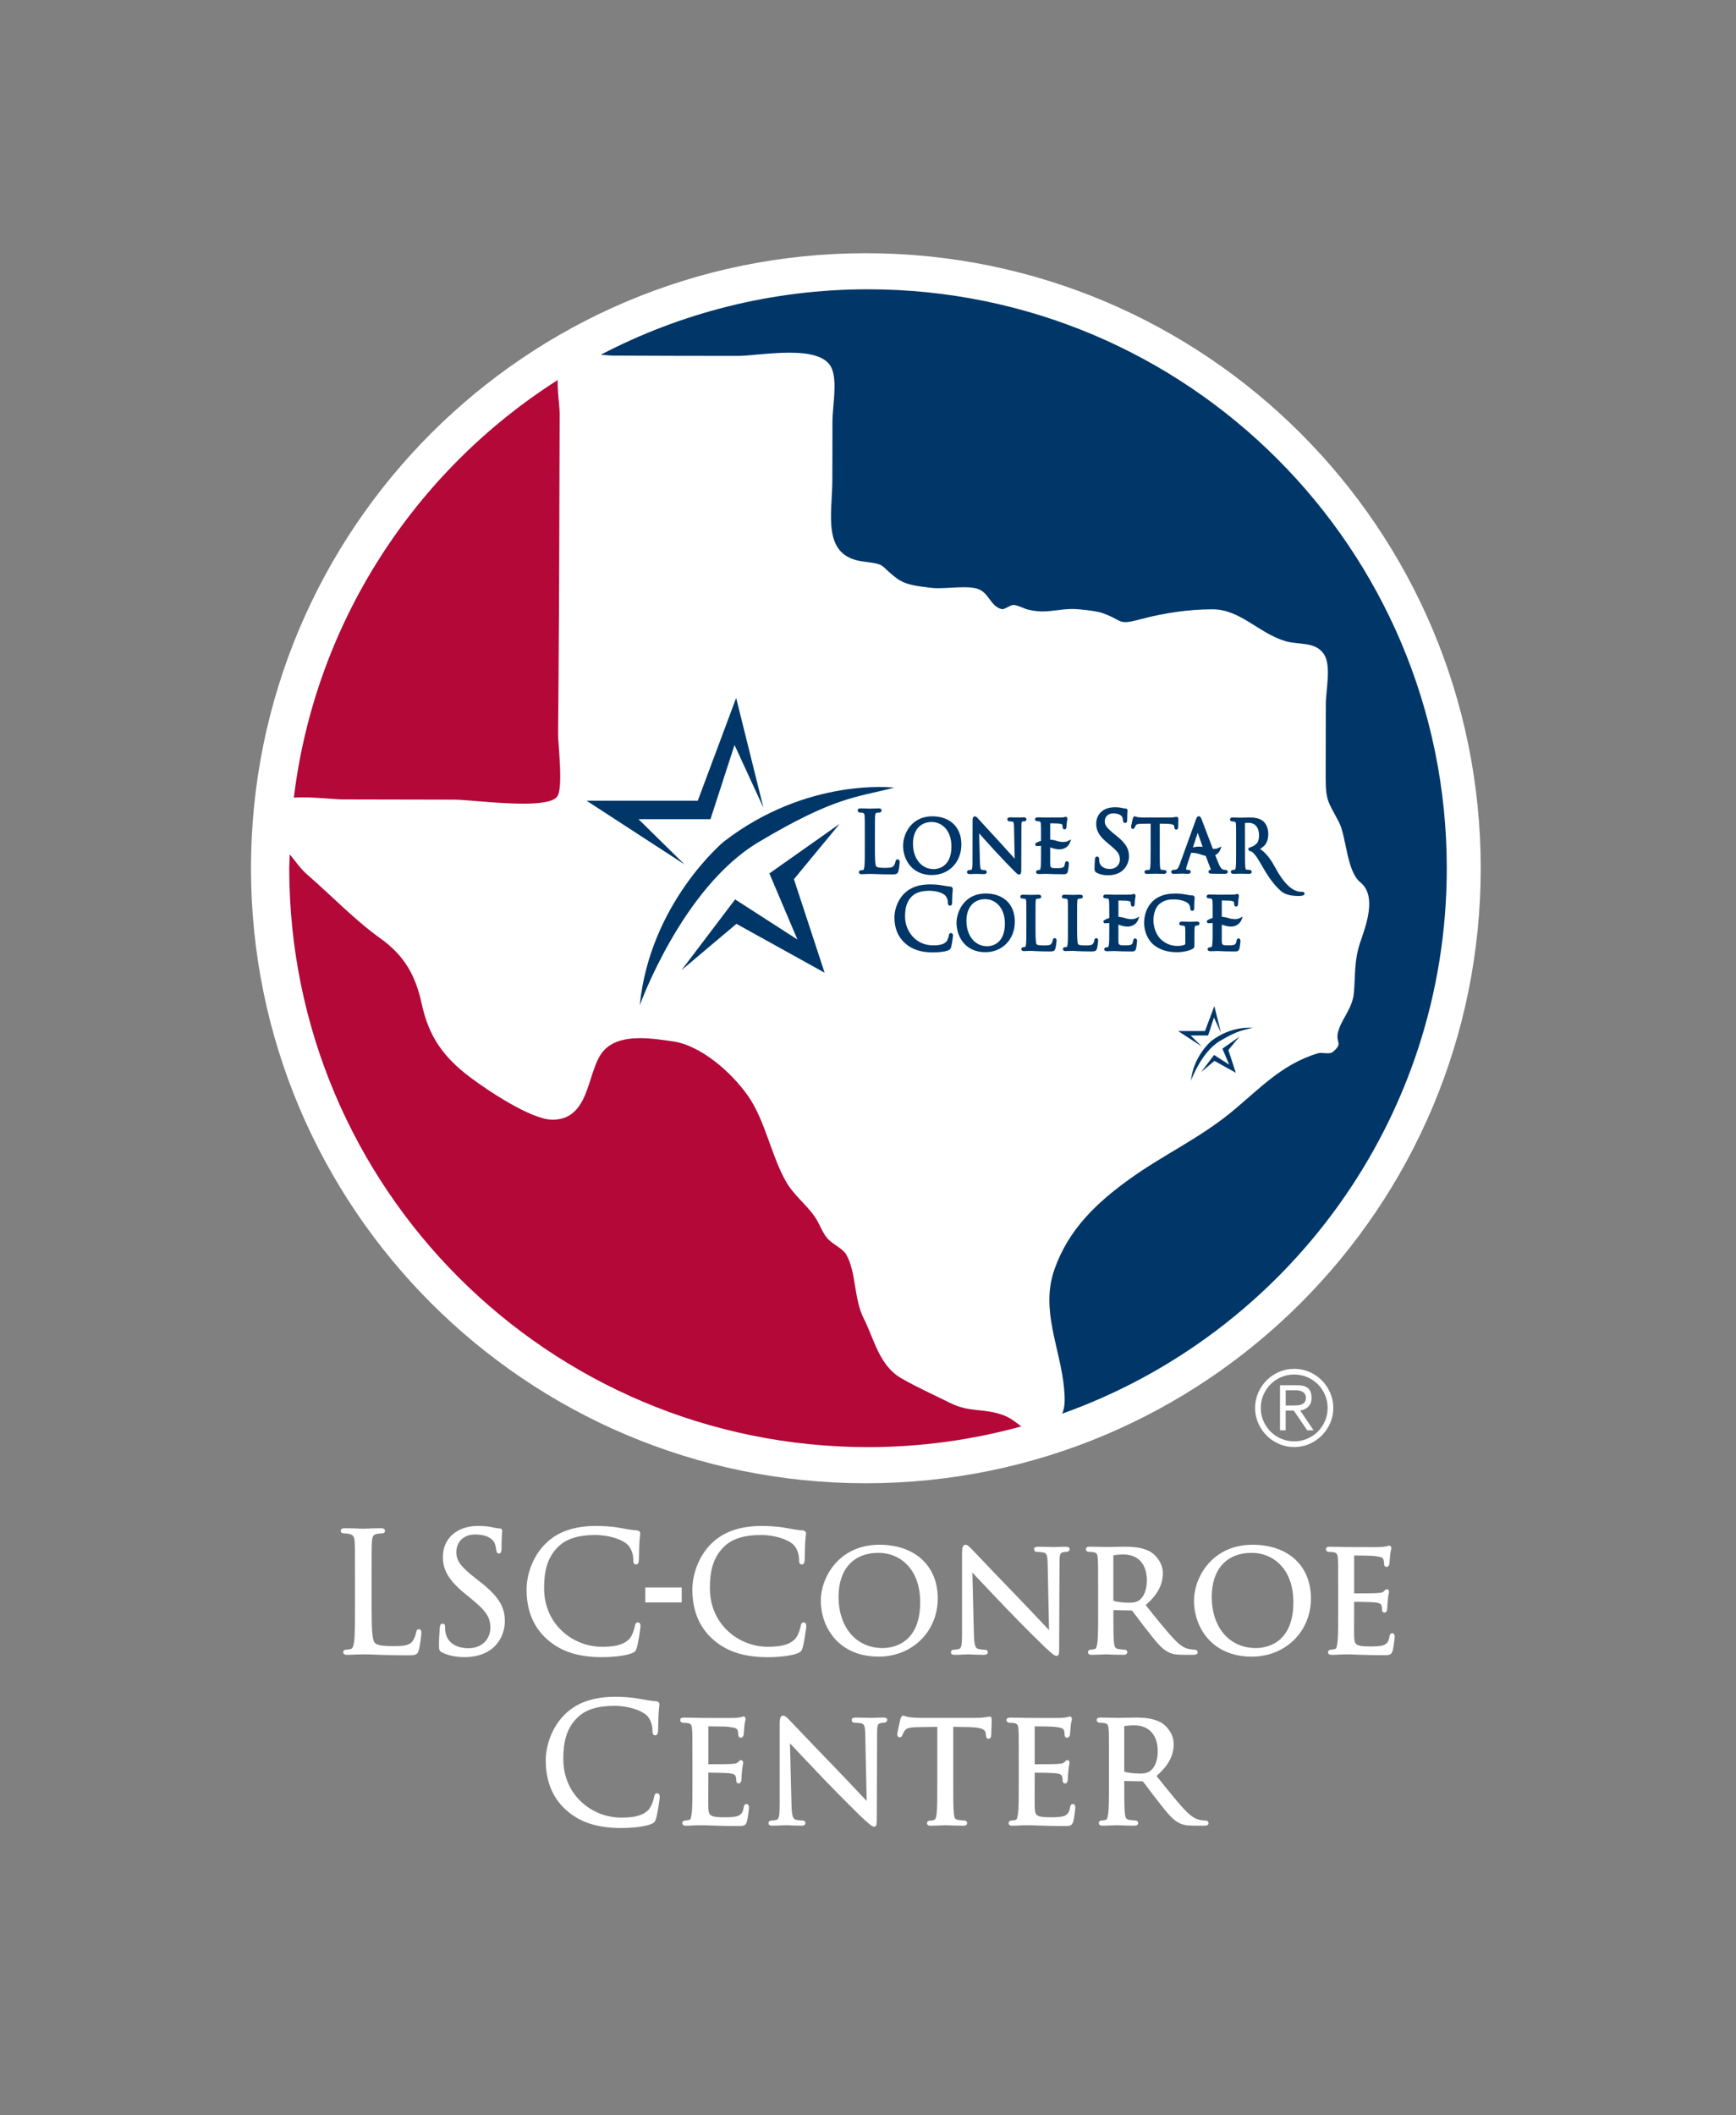 <?xml version="1.0" encoding="UTF-8"?><svg id="Layer_1" xmlns="http://www.w3.org/2000/svg" viewBox="0 0 1219.71 1485.6"><rect x="0" y="0" width="1219.71" height="1485.6" fill="#808080" stroke="none"/><defs><style>.cls-1{fill:#003768;}.cls-2{fill:#fff;}.cls-3{fill:#b30838;}</style></defs><g><path class="cls-2" d="M294.34,1144.4c-1.15,0-1.83,.8-2.02,2.34-.35,2.2-1.49,4.84-2.77,6.42-2.38,2.87-6.75,3.09-13.14,3.09-9.03,0-11.57-.83-13.09-2.35-1.88-1.88-2.24-10.46-2.24-25.63v-20.47c0-17.9,0-21.13,.23-24.79,.22-3.91,1.04-5.18,3.65-5.63,1.29-.21,2.83-.33,3.63-.33,1.1,0,1.92-.73,1.92-1.69,0-1.92-2.14-1.92-2.84-1.92-2.47,0-7.37,.17-10.29,.27-1.15,.04-1.96,.07-2.13,.07-.14,0-.69-.02-1.51-.05-2.46-.09-7.59-.29-11.49-.29-.7,0-2.84,0-2.84,1.92,0,.96,.83,1.69,1.92,1.69,.98,0,2.86,.11,3.7,.32,3.07,.65,3.93,1.81,4.15,5.64,.23,3.65,.23,6.88,.23,24.78v20.24c0,10.77,0,20.07-.57,24.82-.47,3.39-.99,5.17-2.56,5.49-1.23,.27-2.44,.44-3.23,.44-1.32,0-1.92,.88-1.92,1.69,0,1.92,2.14,1.92,2.84,1.92,1.76,0,4.33-.12,6.56-.23,1.61,0,3.06-.06,3.93-.09,.38-.01,.65-.02,.78-.02,3.16,0,6.55,.1,11.71,.34,1.07,.03,2.19,.06,3.38,.09,4.13,.11,9.27,.26,15.74,.26s7.18-.46,8.21-3.84c.95-3.44,1.76-10.49,1.76-11.77,0-.95,0-2.73-1.69-2.73"/><path class="cls-2" d="M337.51,1111.26l-3.22-2.53c-10.71-8.37-13.64-12.35-13.64-18.53,0-7.38,5.28-12.34,13.14-12.34,9.44,0,12.58,3.9,13.5,5.57,.6,1.09,1.27,4.07,1.38,5.4,.1,.83,.29,2.37,1.91,2.37,1.81,0,1.81-2.46,1.81-3.65,0-6.11,.28-9.75,.4-11.3,.04-.46,.06-.76,.06-.89,0-1.2-.72-1.81-2.15-1.81-.79,0-1.6-.09-3.79-.55-3.35-.8-6.82-1.18-10.93-1.18-14.84,0-24.81,8.72-24.81,21.7,0,7.9,2.6,15.29,15.32,25.73l5.17,4.25c10.1,8.34,12.86,12.62,12.86,19.93s-5.31,14.3-15.45,14.3c-4.16,0-14.04-1.07-16.04-10.94-.32-1.51-.32-3.04-.32-4.05,0-.62,0-2.26-1.8-2.26-1.67,0-1.84,1.93-1.92,2.78-.02,.36-.06,.82-.1,1.38-.18,2.32-.47,6.22-.47,10.87,0,3.13,.1,4.18,2.28,5.26h0c4.42,2.16,9.61,3.21,15.85,3.21,7.04,0,13.24-1.73,17.95-5.01,7.52-5.34,10.2-13.78,10.2-19.91,0-9.04-2.81-16.49-17.17-27.81"/><path class="cls-2" d="M422.8,1164c6.9,0,16.07-.71,21.11-2.73,2.34-1.04,2.77-1.52,3.54-3.97,1.17-3.99,2.57-14.12,2.57-15,0-2.53-1.38-2.73-1.8-2.73-1.67,0-1.96,1.59-2.14,2.56-.31,1.88-1.75,6.79-3.98,9.13-4.67,4.79-12.03,5.45-19.29,5.45-19.92,0-40.52-15.37-40.52-41.09,0-9.72,1.19-20.81,10.05-29.3,5.62-5.46,14.04-8.11,25.76-8.11,10.29,0,18.8,3.27,22.36,6.32,2.68,2.27,4.48,6.67,4.48,10.97,0,1.28,0,3.41,1.92,3.41,1.81,0,1.95-2.1,2.03-3.35,.05-.75,.08-2.23,.11-4.11,.04-2.47,.1-5.55,.23-7.74,.14-2.5,.32-3.98,.44-4.96,.08-.68,.14-1.12,.14-1.54,0-1.38-.79-2.11-2.43-2.26-3.54-.22-7.13-.89-11.3-1.65l-.31-.06c-6.86-1.26-14.07-1.4-16.86-1.4-15.6,0-27.31,4.12-35.78,12.6-9.71,9.71-13.17,22.95-13.17,32.1,0,14.6,4.79,26.31,14.25,34.79,9.62,8.65,21.89,12.68,38.62,12.68"/><rect class="cls-2" x="453.37" y="1115.07" width="25.58" height="10.51"/><path class="cls-2" d="M563.94,1157.3c1.17-3.99,2.57-14.12,2.57-15,0-2.53-1.38-2.73-1.8-2.73-1.67,0-1.96,1.59-2.14,2.56-.31,1.88-1.75,6.79-3.98,9.13-4.67,4.79-12.04,5.45-19.3,5.45-19.92,0-40.52-15.37-40.52-41.09,0-9.72,1.19-20.81,10.05-29.3,5.62-5.46,14.05-8.11,25.76-8.11,10.29,0,18.8,3.27,22.36,6.32,2.68,2.27,4.48,6.67,4.48,10.97,0,1.28,0,3.42,1.92,3.42,1.81,0,1.95-2.1,2.03-3.35,.05-.75,.08-2.23,.11-4.11,.04-2.47,.1-5.55,.23-7.74,.14-2.5,.32-3.98,.44-4.96,.08-.67,.14-1.12,.14-1.54,0-1.38-.79-2.11-2.43-2.26-3.53-.22-7.13-.89-11.3-1.65l-.31-.06c-6.86-1.26-14.07-1.4-16.86-1.4-15.6,0-27.31,4.12-35.78,12.6-9.71,9.71-13.17,22.95-13.17,32.1,0,14.6,4.79,26.31,14.25,34.79,9.62,8.65,21.9,12.68,38.62,12.68,6.9,0,16.07-.71,21.11-2.73,2.34-1.04,2.77-1.52,3.54-3.97"/><path class="cls-2" d="M617.26,1163.65c23.71,0,41.6-17.59,41.6-40.91s-16.49-37.69-41.02-37.69c-28.37,0-41.14,22.91-41.14,39.18,0,18.98,12.69,39.41,40.56,39.41m0-72.91c14.56,0,29.25,10.75,29.25,34.77,0,29.8-20.18,32.12-26.37,32.12-18.52,0-30.97-14.48-30.97-36.03,0-19.32,10.5-30.86,28.1-30.86"/><path class="cls-2" d="M670.73,1162.39c3.21,0,6.28-.17,8.11-.27,.81-.04,1.39-.08,1.67-.08,.25,0,.75,.03,1.46,.07,1.91,.1,5.1,.28,9.23,.28,2.35,0,2.84-.98,2.84-1.8,0-1.01-.79-1.8-1.81-1.8-.91,0-3.09-.11-4.82-.55-1.95-.49-2.92-2.14-3.15-10.21l-1.08-43.45c4.58,4.93,14.5,15.35,24.43,25.77,10.83,11.29,25.4,25.62,26.38,26.5,5.77,5.3,6.92,6.24,8.38,6.24,1.81,0,1.81-1.38,1.81-8.01l.23-57.28c0-6.11,.34-7.03,2.76-7.53,1.05-.21,1.78-.21,2.22-.21,1.23,0,2.15-1.01,2.15-1.92,0-1.69-2.14-1.69-2.84-1.69-2.73,0-5.15,.1-6.75,.17-.84,.04-1.49,.06-1.87,.06s-1.16-.02-2.2-.06c-2.11-.07-5.3-.17-8.38-.17-.89,0-2.96,0-2.96,1.69,0,1.13,.74,1.92,1.8,1.92,.75,0,2.99,.11,4.76,.44,2.16,.4,2.86,1.57,2.98,8.12l.98,46.41c-1.05-1.11-2.37-2.51-3.9-4.13-4.95-5.25-11.72-12.44-18.25-19.2-10.48-10.79-20.52-21.35-26.53-27.66-2.96-3.11-4.91-5.16-5.45-5.71l-.44-.45c-1.56-1.61-2.86-2.83-4.18-2.83-2.09,0-2.38,2.86-2.38,5.95v56.01c0,8.65-.4,10.75-2.17,11.24-1.37,.42-3.11,.53-3.85,.53-1.01,0-1.8,.79-1.8,1.8,0,1.8,1.89,1.8,2.61,1.8"/><path class="cls-2" d="M777,1162.04c.1,0,.49,.02,1.09,.04,2.1,.09,7.03,.3,11.33,.3,2.42,0,2.61-1.38,2.61-1.8,0-1.08-.72-1.81-1.8-1.81-.84,0-2.94-.22-4.34-.45-2.3-.34-2.83-1.42-3.18-4.3-.45-3.97-.45-11.46-.45-20.93v-2.1l12.57,.22q.39,0,.61,.21c.98,1.19,2.45,3.15,4.15,5.42,2.08,2.78,4.44,5.94,6.78,8.84,5.75,7.36,9.55,12.22,14.09,14.61,2.85,1.55,5.7,2.08,11.29,2.08h6.33c1.19,0,3.41,0,3.41-1.8,0-.87-.77-1.81-1.92-1.81-.57,0-1.52,0-3.43-.34-2.6-.35-5.69-1.39-10.68-6.49-5.47-5.69-12.01-13.87-19.59-23.34l-.91-1.14c8.32-7.31,12.04-14.26,12.04-22.44s-6.19-13.25-7.44-14.16c-5.62-3.91-12.97-4.43-19.43-4.43-1.98,0-6.13,.09-9.16,.16-1.74,.04-3.11,.07-3.49,.07-.15,0-.71-.02-1.54-.04-2.45-.07-7.01-.19-10.42-.19-1.73,0-2.61,.61-2.61,1.81,0,.89,.91,1.81,1.8,1.81s2.54,.11,3.31,.22c2.61,.36,3.06,1.33,3.28,4.49,.23,3.07,.23,5.8,.23,20.97v17.25c0,9.53,0,17.06-.56,21l-.04,.28c-.46,2.87-.7,3.81-1.86,4.09-.83,.21-2.02,.43-2.86,.43-1.13,0-1.8,.92-1.8,1.81,0,.67,.34,1.8,2.61,1.8,2.63,0,7.82-.24,9.52-.32l.48-.02Zm5.26-69.43c0-.05,0-.11,.15-.2,1.04-.2,4.01-.53,6.9-.53,10.32,0,16.48,6.81,16.48,18.21,0,6.48-2.11,11.76-5.65,14.12-2.16,1.44-4.66,1.56-7.04,1.56-4.57,0-9.31-.7-10.62-1.34-.23-.18-.23-.26-.23-.42v-31.4Z"/><path class="cls-2" d="M880.04,1085.06c-28.38,0-41.14,22.91-41.14,39.18,0,18.98,12.69,39.41,40.56,39.41,23.71,0,41.6-17.59,41.6-40.91s-16.49-37.69-41.02-37.69m2.3,72.57c-18.53,0-30.97-14.48-30.97-36.03,0-19.32,10.5-30.86,28.1-30.86,14.56,0,29.25,10.75,29.25,34.77,0,29.81-20.18,32.12-26.37,32.12"/><path class="cls-2" d="M978.25,1147.16c-1.56,0-1.85,1.5-2.02,2.35-.56,3.82-1.9,5.09-3.97,6-2.47,.97-7.21,.97-9.76,.97-9.9,0-10.88-1.21-11.08-6.88-.08-1.37-.04-7.68-.02-12.29,.01-1.82,.02-3.39,.02-4.33v-7.85c2.57,.01,12.35,.14,14.87,.45,3.88,.46,4.16,1.57,4.32,2.24l.03,.1c.4,1.1,.4,2,.4,2.88,0,1.33,.85,1.92,1.69,1.92,1.17,0,1.92-1.12,1.92-2.84,0-.63,.23-4.28,.46-6.26,.15-2.05,.43-3.4,.62-4.29,.11-.53,.19-.88,.19-1.18,0-1.25-.79-1.8-1.58-1.8-.7,0-1.18,.51-1.8,1.15-.12,.13-.26,.27-.4,.41-.72,.72-1.85,.86-4.13,1.07l-.2,.02c-1.62,.16-9.43,.22-16.38,.22v-26.63c2.59,.02,12.58,.14,14.06,.34,5.47,.68,5.99,1.32,6.44,2.37,.37,.92,.5,2.35,.5,3.08,0,2.1,1.38,2.26,1.8,2.26,1,0,1.67-.9,1.9-1.84,.15-.73,.27-2.4,.43-4.51,.07-.9,.12-1.68,.16-2.04,.14-1.63,.39-2.65,.58-3.39,.13-.52,.23-.9,.23-1.29,0-1.42-.79-1.92-1.46-1.92-.49,0-.9,.19-1.24,.34-.11,.05-.23,.11-.35,.14-.16,.02-.35,.05-.58,.09-.95,.15-2.38,.38-3.87,.47-1.3,.07-8.96,.07-22.78,0h-1.32c-.15,0-.7-.02-1.51-.04-2.38-.07-6.81-.19-10.23-.19-1.73,0-2.61,.61-2.61,1.81,0,.89,.91,1.8,1.8,1.8s2.54,.11,3.31,.22c2.6,.36,3.06,1.33,3.28,4.49,.23,3.07,.23,5.8,.23,20.97v17.25c0,9.54,0,17.07-.56,21l-.05,.35c-.45,2.81-.7,3.81-1.73,4-.36,.04-.77,.12-1.2,.2-.64,.12-1.3,.25-1.78,.25-1.13,0-1.81,.92-1.81,1.81,0,.67,.34,1.81,2.61,1.81,1.35,0,3.28-.08,5.92-.23,2-.11,3.81-.11,4.32-.11,1.54,0,4.11,0,8.37,.23l2.46,.07c3.99,.12,8.96,.27,15.17,.27,3.92,0,5.71,0,6.6-3.26,.6-2.16,1.42-8.92,1.42-9.7,0-2.25-1.18-2.5-1.69-2.5"/><path class="cls-2" d="M461.73,1259.57c-1.67,0-1.96,1.59-2.14,2.56-.31,1.88-1.75,6.79-3.98,9.13-4.67,4.79-12.04,5.45-19.3,5.45-19.92,0-40.52-15.37-40.52-41.09,0-9.73,1.19-20.81,10.05-29.3,5.62-5.46,14.04-8.11,25.76-8.11,10.29,0,18.8,3.27,22.36,6.32,2.68,2.26,4.47,6.67,4.47,10.97,0,1.28,0,3.42,1.92,3.42,1.81,0,1.95-2.1,2.03-3.35,.05-.75,.08-2.23,.11-4.11,.05-2.47,.1-5.55,.23-7.74,.14-2.5,.32-3.98,.44-4.96,.08-.67,.14-1.12,.14-1.54,0-1.38-.79-2.11-2.43-2.26-3.52-.22-7.11-.88-11.26-1.64l-.36-.07c-6.86-1.26-14.07-1.4-16.86-1.4-15.6,0-27.31,4.12-35.78,12.6-9.71,9.71-13.17,22.95-13.17,32.1,0,14.6,4.79,26.31,14.25,34.79,9.62,8.65,21.89,12.68,38.62,12.68,6.9,0,16.07-.71,21.11-2.73,2.34-1.04,2.77-1.52,3.54-3.97,1.18-3.99,2.57-14.12,2.57-15,0-2.53-1.38-2.73-1.8-2.73"/><path class="cls-2" d="M524.52,1267.16c-1.56,0-1.85,1.5-2.02,2.35-.56,3.82-1.9,5.09-3.98,6-2.47,.97-7.21,.97-9.76,.97-9.9,0-10.88-1.21-11.08-6.88-.08-1.37-.04-7.68-.02-12.28,.01-1.82,.02-3.39,.02-4.33v-7.85c2.57,.01,12.35,.14,14.87,.45,3.88,.46,4.15,1.57,4.32,2.24l.03,.1c.4,1.1,.4,2,.4,2.88,0,1.33,.85,1.92,1.69,1.92,1.17,0,1.92-1.11,1.92-2.84,0-.63,.23-4.28,.46-6.26,.15-2.05,.43-3.4,.62-4.29,.11-.53,.19-.88,.19-1.18,0-1.25-.79-1.8-1.57-1.8-.7,0-1.18,.51-1.8,1.15-.12,.13-.26,.27-.4,.41-.72,.72-1.85,.85-4.13,1.07l-.2,.02c-1.62,.16-9.44,.22-16.38,.22v-26.63c2.46,.02,12.53,.13,14.06,.34,5.46,.68,5.99,1.32,6.44,2.37,.37,.92,.5,2.35,.5,3.08,0,2.1,1.38,2.26,1.81,2.26,.99,0,1.67-.9,1.9-1.84,.15-.73,.27-2.39,.43-4.49,.07-.91,.12-1.69,.17-2.06,.14-1.63,.39-2.65,.58-3.39,.13-.53,.23-.9,.23-1.29,0-1.42-.79-1.92-1.46-1.92-.49,0-.9,.19-1.24,.34-.12,.05-.23,.11-.35,.14-.16,.02-.36,.06-.59,.09-.94,.15-2.37,.38-3.85,.47-1.3,.06-8.96,.07-22.78,0h-1.32c-.15,0-.7-.02-1.51-.04-2.38-.07-6.81-.19-10.23-.19-1.73,0-2.61,.61-2.61,1.81,0,.9,.91,1.81,1.8,1.81s2.55,.11,3.31,.22c2.61,.36,3.06,1.33,3.28,4.49,.23,3.07,.23,5.8,.23,20.97v17.25c0,9.53,0,17.07-.56,21l-.05,.35c-.45,2.81-.7,3.81-1.73,3.99-.36,.05-.77,.12-1.2,.2-.64,.12-1.3,.25-1.78,.25-1.13,0-1.81,.92-1.81,1.8,0,.67,.34,1.81,2.61,1.81,1.35,0,3.28-.08,5.92-.23,2-.11,3.81-.11,4.32-.11,1.54,0,4.11,0,8.37,.23l2.46,.07c3.99,.12,8.96,.27,15.17,.27,3.92,0,5.71,0,6.6-3.26,.6-2.15,1.42-8.92,1.42-9.7,0-2.25-1.18-2.49-1.69-2.49"/><path class="cls-2" d="M620.54,1206.44c-2.73,0-5.15,.1-6.75,.17-.84,.03-1.49,.06-1.87,.06s-1.16-.03-2.2-.06c-2.11-.07-5.3-.17-8.38-.17-.88,0-2.95,0-2.95,1.69,0,1.13,.74,1.92,1.8,1.92,.75,0,3,.11,4.76,.44,2.17,.4,2.86,1.57,2.98,8.12l.98,46.41c-1.04-1.1-2.35-2.49-3.85-4.08-4.96-5.26-11.74-12.47-18.3-19.24-10.46-10.76-20.49-21.32-26.49-27.62-2.98-3.13-4.95-5.2-5.49-5.74l-.44-.45c-1.56-1.61-2.86-2.83-4.18-2.83-2.09,0-2.38,2.86-2.38,5.94v56.01c0,8.65-.4,10.75-2.17,11.23-1.36,.42-3.11,.53-3.85,.53-1.01,0-1.8,.79-1.8,1.81,0,1.8,1.9,1.8,2.61,1.8,3.2,0,6.28-.17,8.11-.27,.81-.04,1.39-.08,1.67-.08,.25,0,.75,.03,1.46,.07,1.91,.1,5.1,.28,9.23,.28,2.35,0,2.84-.98,2.84-1.8,0-1.01-.79-1.81-1.8-1.81-.91,0-3.09-.11-4.82-.55-1.95-.49-2.92-2.14-3.15-10.21l-1.08-43.45c4.58,4.94,14.5,15.35,24.43,25.77,10.81,11.27,25.39,25.62,26.38,26.5,5.77,5.3,6.92,6.24,8.38,6.24,1.8,0,1.8-1.38,1.8-8.01l.23-57.28c0-6.11,.34-7.03,2.76-7.53,1.05-.21,1.78-.21,2.22-.21,1.23,0,2.15-1.01,2.15-1.92,0-1.69-2.14-1.69-2.84-1.69"/><path class="cls-2" d="M695.29,1205.75c-.36,0-.8,.08-1.46,.2-.43,.08-.95,.17-1.55,.27-2.12,.3-4.44,.45-7.1,.45h-38.18c-1.08,0-4.93-.11-7.81-.45-1.6-.2-2.55-.56-3.25-.81-.51-.19-.92-.34-1.36-.34-1.39,0-2,2.57-2,2.57-.2,.71-2.22,9.64-2.22,10.85,0,1.11,.88,1.81,1.69,1.81,1,0,1.64-.51,1.97-1.56,.09-.18,.16-.37,.25-.57,.21-.52,.48-1.17,1.26-2.35,1.11-1.7,2.8-2.53,9.41-2.65l13.59-.21v40.04c0,9.54,0,17.08-.45,21.04-.36,3.03-.92,4.15-2.24,4.44-1.12,.28-2.07,.43-2.75,.43-1.19,0-1.81,.85-1.81,1.69,0,1.2,.88,1.81,2.61,1.81,2.17,0,6.32-.18,8.79-.28,.91-.04,1.54-.07,1.67-.07,.14,0,.61,.02,1.33,.05,2.28,.1,7.01,.29,11.21,.29,2.42,0,2.61-1.38,2.61-1.81,0-1.08-.73-1.81-1.8-1.81-.87,0-3.11-.22-4.45-.45-2.37-.35-2.72-1.46-3.06-4.3-.45-3.97-.45-11.51-.45-21.05v-40.04l11.63,.21c10.73,.26,11.05,3.03,11.22,4.52l.11,1.01c.07,.86,.22,2.64,1.8,2.64,.93,0,1.92-.79,1.92-2.27,0-.43,.05-1.72,.11-3.3,.1-2.67,.23-5.99,.23-7.85,0-.53,0-2.15-1.46-2.15"/><path class="cls-2" d="M753.82,1267.16c-1.56,0-1.85,1.5-2.02,2.35-.56,3.82-1.9,5.09-3.98,6-2.47,.97-7.21,.97-9.76,.97-9.9,0-10.88-1.21-11.08-6.88-.08-1.37-.04-7.68-.02-12.28,.01-1.82,.02-3.39,.02-4.33v-7.85c2.57,.01,12.35,.14,14.87,.45,3.88,.46,4.16,1.57,4.32,2.24l.03,.1c.4,1.1,.4,2,.4,2.88,0,1.33,.85,1.92,1.69,1.92,1.17,0,1.92-1.11,1.92-2.84,0-.63,.23-4.28,.46-6.26,.15-2.05,.43-3.4,.62-4.29,.11-.53,.19-.88,.19-1.18,0-1.25-.79-1.8-1.58-1.8-.7,0-1.18,.51-1.8,1.15-.12,.13-.26,.27-.4,.41-.72,.72-1.85,.85-4.13,1.07l-.21,.02c-1.62,.16-9.44,.22-16.38,.22v-26.63c2.46,.02,12.53,.13,14.06,.34,5.47,.68,5.99,1.32,6.44,2.37,.37,.92,.5,2.35,.5,3.08,0,2.1,1.38,2.26,1.81,2.26,.99,0,1.67-.9,1.9-1.84,.15-.73,.27-2.39,.42-4.49,.07-.91,.12-1.69,.17-2.06,.14-1.63,.39-2.65,.58-3.39,.13-.53,.23-.9,.23-1.29,0-1.42-.79-1.92-1.46-1.92-.49,0-.9,.19-1.24,.34-.11,.05-.23,.11-.34,.14-.16,.02-.36,.06-.59,.09-.94,.15-2.37,.38-3.85,.47-1.3,.06-8.96,.07-22.78,0h-1.32c-.15,0-.7-.02-1.51-.04-2.38-.07-6.81-.19-10.23-.19-1.73,0-2.61,.61-2.61,1.81,0,.9,.91,1.81,1.8,1.81s2.55,.11,3.31,.22c2.6,.36,3.06,1.33,3.28,4.49,.23,3.07,.23,5.8,.23,20.97v17.25c0,9.53,0,17.07-.56,21l-.05,.35c-.45,2.81-.7,3.81-1.73,3.99-.36,.05-.77,.12-1.2,.2-.64,.12-1.3,.25-1.78,.25-1.13,0-1.81,.92-1.81,1.8,0,.67,.34,1.81,2.61,1.81,1.35,0,3.28-.08,5.92-.23,2-.11,3.81-.11,4.32-.11,1.54,0,4.11,0,8.37,.23l2.46,.07c3.99,.12,8.96,.27,15.17,.27,3.92,0,5.71,0,6.6-3.26,.6-2.15,1.42-8.92,1.42-9.7,0-2.25-1.18-2.49-1.69-2.49"/><path class="cls-2" d="M847.2,1278.78c-.57,0-1.52,0-3.43-.34-2.6-.35-5.69-1.39-10.68-6.49-5.47-5.68-12.01-13.86-19.57-23.32l-.93-1.16c8.32-7.31,12.04-14.26,12.04-22.44s-6.19-13.25-7.44-14.16c-5.62-3.91-12.98-4.43-19.43-4.43-1.98,0-6.13,.09-9.16,.16-1.74,.04-3.11,.07-3.49,.07-.15,0-.71-.02-1.55-.04-2.45-.07-7-.19-10.42-.19-1.73,0-2.61,.61-2.61,1.8,0,.89,.91,1.81,1.8,1.81s2.55,.11,3.31,.22c2.61,.36,3.06,1.33,3.28,4.49,.23,3.07,.23,5.8,.23,20.97v17.25c0,9.53,0,17.06-.56,21l-.04,.28c-.46,2.86-.7,3.81-1.86,4.08-.83,.21-2.02,.43-2.86,.43-1.13,0-1.81,.92-1.81,1.81,0,.67,.34,1.81,2.61,1.81,2.63,0,7.81-.24,9.52-.32l.49-.02c.1,0,.49,.02,1.09,.04,2.1,.09,7.03,.3,11.33,.3,2.42,0,2.61-1.38,2.61-1.81,0-1.08-.73-1.81-1.8-1.81-.84,0-2.94-.22-4.34-.45-2.3-.34-2.83-1.43-3.18-4.3-.45-3.97-.45-11.45-.45-20.93v-2.1l12.57,.23q.39,0,.61,.21c.98,1.18,2.44,3.14,4.14,5.41,2.08,2.79,4.45,5.94,6.8,8.87,5.75,7.35,9.54,12.21,14.08,14.6,2.85,1.55,5.7,2.08,11.29,2.08h6.33c1.19,0,3.41,0,3.41-1.81,0-.87-.77-1.81-1.92-1.81m-39.43-34.56c-2.16,1.44-4.66,1.56-7.04,1.56-4.57,0-9.31-.7-10.62-1.34-.23-.18-.23-.26-.23-.42v-31.4c0-.05,0-.11,.15-.2,1.03-.2,4-.52,6.9-.52,10.32,0,16.48,6.81,16.48,18.21,0,6.48-2.11,11.76-5.65,14.12"/></g><path class="cls-2" d="M1040.35,609.86c0,238.59-193.41,432-432,432s-432-193.41-432-432S369.76,177.86,608.35,177.86s432,193.41,432,432"/><path class="cls-1" d="M609.86,203.21c-67.73,0-131.54,16.65-187.71,45.94,3.32,.31,6.37,.63,8.77,.64,29.07,.15,58.14,.2,87.21,.22h.05c3.95,0,9.64-.57,16.05-1.14,6.42-.57,13.55-1.14,20.42-1.14,13.36,0,25.68,2.17,29.59,10.71,4.29,9.38,.67,27.36,.64,37.18-.03,13.81-.06,27.63-.08,41.44-.03,24.16-7.77,53.64,21.67,57.35,16.83,2.13,10.79,2.12,23.39,11.66,7.04,5.33,15.51,5.57,23.76,6.77,1.66,.24,3.54,.33,5.57,.33,2.79,0,5.85-.17,8.94-.34,3.09-.17,6.21-.34,9.14-.34,3.92,0,7.48,.3,10.14,1.31,7.43,2.82,8.47,11.9,16.19,14.02,.19,.05,.39,.08,.59,.08,1.14,0,2.5-.74,3.89-1.48,1.39-.74,2.82-1.49,4.1-1.49,.18,0,.35,.02,.52,.04,3.96,.7,6.71,2.62,10.42,3.44,3.54,.78,6.61,1.06,9.47,1.06,7.04,0,12.82-1.69,21.23-1.7h.04c4.35,0,16.7,1.45,20.28,2.7,10.68,3.71,11.57,6.53,16.45,6.53,2.4,0,5.75-.68,11.7-2.27,15.52-4.15,33.21-6.73,48.93-6.73,.33,0,.67,0,1,0,19.35,.14,32.25,16.86,50.98,22.38,9.35,2.75,21.17,0,27.14,9.37,5.14,8.08,1.18,25.23,1.17,34.67-.03,17.29-.07,34.57-.11,51.86-.05,16.88,2.29,17.48,9.38,31.31,5.26,10.28,5.3,34.33,14.98,42.16,.78,.63,1.28,1.04,1.62,1.31,.3,.24,.54,.44,.54,.44,0,0-.17-.14-.54-.44-.2-.16-.41-.33-.65-.52-.32-.26-.65-.52-.87-.71,11.79,9.68,3.66,30.74-.09,41.82-4.5,13.27-3.35,22.43-4.54,35.71-1.02,11.36-8.78,18.29-11.12,27.58-1.99,7.92,3.91,7.37-3.58,13.9-.9,.79-2.24,1-3.7,1-.8,0-1.64-.06-2.47-.13-.83-.06-1.64-.12-2.39-.12-.69,0-1.32,.05-1.85,.21-26.07,7.77-41.64,25.65-62.01,42.19-21.91,17.79-47.13,29.45-69.92,45.8-23.66,16.98-43.43,35.59-53.37,63.92-10.06,28.66,4.31,55.38,6.84,83.99,.62,7.03,.65,12.68-1.36,17.27,157.46-56.08,270.2-206.4,270.2-383.11,0-224.58-182.06-406.65-406.64-406.65"/><polygon class="cls-1" points="848.81 727.35 852.92 714.71 857.85 725.42 853.19 706.69 846.65 724.2 827.7 724.2 844.39 735.06 836.55 727.35 848.81 727.35"/><path class="cls-1" d="M880.14,721.98s-14.76-1.84-29.06,9.2c0,0-12.57,10.43-14.32,27.9,0,0,7.18-20.02,20.23-27.81,13.05-7.79,16.7-7.62,23.15-9.29"/><polygon class="cls-1" points="843.89 753.07 853.02 741.02 863.64 747.86 858.86 736.59 870.82 728.15 863.04 737.58 868.27 753.51 853.24 745.18 843.89 753.07"/><path class="cls-1" d="M915.13,626.41c-.23,.01-.46,.02-.71,.02-6.29,0-12.39-5.71-18.67-17.46-2.47-4.61-5.18-8.26-8.08-10.86-.43-.32-1.53-1.17-2.32-1.82,1.12-.67,2.79-1.97,3.48-2.86,1.49-1.95,2.24-4.5,2.24-7.57,0-.58-.03-1.18-.08-1.78-.36-4.02-2.59-6.66-3.86-7.59-2.89-2.09-6.36-2.26-9.66-2.26-.8,0-2.2,.04-3.44,.07l-.74,.03c-.79,.03-1.42,.04-1.59,.04l-.62-.02c-2.03-.08-3.74-.12-5.04-.13h-.24c-1.18,0-1.6,.73-1.6,1.44,.02,.78,.65,1.33,1.53,1.33,.43,0,1.15,.05,1.42,.12,.97,.22,1.13,.46,1.23,1.86,.1,1.56,.1,2.95,.1,10.66v8.75c0,4.82,0,8.64-.23,10.63-.24,1.71-.5,1.85-.57,1.86-.33,.08-1.02,.17-1.37,.17-1.01,0-1.54,.67-1.54,1.34,0,.33,.14,1.43,1.93,1.43,.94,0,2.68-.05,4.66-.14h.14c.05-.01,.23,0,.65,.02,.89,.03,3.26,.12,5.39,.12,1.71,0,1.92-.99,1.93-1.43,0-.67-.53-1.34-1.53-1.34-.37,0-1.41-.1-2.05-.19-.45-.07-.75-.11-.94-1.83-.24-2.02-.24-6.02-.24-10.65l-.03-20.25c.54-.08,1.49-.17,2.56-.17,4.6,.01,7.36,3.3,7.37,8.79,0,1.85-.31,3.44-.93,4.74,0,0-.21,.47-.85,1.1-.75,.74-1.96,1.78-3.78,2.36-.2,.03-.48,.12-1.05,.37-.24,.09-.96,.37-.96,1.15,0,.3,.11,.52,.21,.69,.31,.47,.78,.57,1.06,.64,.09,.02,.19,.04,.31,.09,.24,.09,.52,.2,.79,.34,.8,.48,2.04,1.81,2.31,2.16,1.57,1.92,3.07,4.52,4.82,7.55,3.17,5.46,7.11,12.26,13.28,17.81,2.73,2.46,6.81,3.62,12.83,3.62h0c1.11-.01,2.38-.18,2.96-.41,.63-.24,.95-.69,.95-1.32,0-.69-.59-1.2-1.42-1.22m-76.99-31.18l3.35-10.24c1.63,4.46,2.79,7.76,3.46,9.85-2.32-.31-4.54-.18-6.81,.38m12.69,15.71c-.08,0-.18,.02-.29,.02l-.26,.04c-1,.26-1.21,.87-1.21,1.34,0,1.3,1.4,1.33,2.23,1.36l1.44,.02c2.42,.06,5.17,.1,7.75,.1,1.41,0,2.13-.48,2.13-1.43,0-.4-.16-1.33-1.64-1.33-.6,0-1.14-.08-1.65-.26-.73-.21-1.88-.95-3.47-4.95-.54-1.37-1.25-3.16-2.03-5.2,2.17-1.07,3.08-2.8,3.32-3.34l1.08-2.71-2.64,1.24s-1.09,.48-2.99,.48c-.15,0-.29,0-.44,0-1.34-3.51-2.78-7.29-4.05-10.64l-1.84-4.86c-.97-2.57-1.67-4.42-1.87-4.91-.53-1.41-.96-2.53-2.15-2.53s-1.57,1.07-2.16,2.7l-11.16,30.86c-1.01,2.84-1.77,3.8-3.14,3.99-.32,.04-.96,.09-1.28,.09-.97,0-1.65,.57-1.65,1.38,0,.54,.26,.99,.73,1.22,.33,.17,.69,.19,.95,.19h.41c1.47-.01,3.09-.07,4.34-.12h.16c.51-.03,.89-.04,1.05-.04,.21,0,.67,.02,1.2,.05,.86,.04,2.28,.09,2.99,.09,1.64,0,1.88-.88,1.88-1.4,0-.86-.59-1.38-1.57-1.38h-.85c-.34,0-.79-.2-.79-.36,0-.85,.37-2.12,.64-2.98l.68-2.07c.66-1.99,1.64-4.91,2.17-6.54,2.81-.06,4.4,.34,8.38,1.65,.62,.2,1.26,.38,1.9,.51,.85,2.18,2.05,5.36,3.58,9.45l.09,.26Zm16.65,34.67c-1.43,0-2.96-.26-4.53-.77-1.5-.48-3.02-.76-4.54-.84v-11.47c1.83,.02,5.19,.07,5.77,.14,2.46,.27,2.62,.65,2.72,.87,.15,.38,.21,1.02,.21,1.36,0,1.82,1.14,1.91,1.37,1.91,1.05,0,1.26-1.09,1.34-1.51,.07-.45,.13-1.44,.19-2.4l.02-.22c.02-.34,.04-.61,.04-.72,.08-.75,.19-1.24,.28-1.66,.07-.29,.12-.53,.12-.8,0-1.44-.84-1.59-1.21-1.59-.41,0-.72,.16-.84,.22l-.13,.06c-.32,.08-1.07,.17-1.87,.21-1.12,.05-11.11,.05-11.19,.05l-.95-.03c-.99-.04-3.06-.11-4.62-.11-1.83,0-1.93,1.16-1.93,1.4,0,.65,.48,1.31,1.54,1.31,.45,0,1.14,.05,1.43,.12,.88,.19,1.13,.62,1.21,2.07,.1,1.55,.1,2.94,.1,10.66v.95c-1.97,.61-3.24,1.34-3.61,1.57l-.21,.15-.36,.57,.27,.82,.49,.61,.5-.04c1.24-.09,2.15-.13,2.92-.13v4.24c0,4.82,0,8.62-.24,10.63-.23,1.67-.43,1.96-.54,1.98-.48,.11-.95,.17-1.23,.17-1,0-1.54,.75-1.54,1.46,0,.8,.76,1.32,1.93,1.32,.83,0,2.14-.05,3.28-.09l1.54-.06c.39,0,.94,.03,1.89,.07,1.77,.08,5.06,.23,10.25,.23,1.9,0,2.94,0,3.53-2.17,.25-1.09,.67-4.57,.67-5.08,0-1.8-1.17-1.89-1.41-1.89-1.07,0-1.27,1.14-1.37,1.7-.32,1.87-.79,2.4-1.53,2.72-1.06,.45-3.07,.45-4.27,.45-4.43,0-4.44-.45-4.55-2.98-.03-.53-.03-2.55-.01-5.85v-5.73c.51,.15,1.07,.33,1.73,.55,1.64,.54,3.18,.82,4.6,.82,5.41,0,7.21-4.04,7.29-4.23l1.11-2.74-2.66,1.28c-.19,.08-1.24,.48-2.99,.48m-72.62,0c-1.42,0-2.94-.26-4.53-.77-1.48-.48-3.01-.77-4.54-.85v-11.47c1.77,.02,5.18,.07,5.76,.14,2.47,.27,2.63,.65,2.72,.87,.15,.39,.21,1.04,.21,1.36,0,1.82,1.14,1.91,1.36,1.91,1.05,0,1.26-1.09,1.34-1.51,.07-.43,.13-1.35,.19-2.4v-.22c.03-.33,.05-.6,.06-.73,.08-.73,.19-1.22,.27-1.62,.07-.31,.13-.57,.13-.84,0-1.43-.84-1.59-1.21-1.59-.4,0-.7,.15-.97,.28-.29,.07-.99,.17-1.87,.21-1.11,.04-11.11,.05-11.2,.05l-.63-.02c-.49-.02-3.04-.13-4.94-.13-1.42,0-1.92,.72-1.92,1.4s.47,1.31,1.53,1.31c.45,0,1.14,.05,1.43,.12,.87,.19,1.12,.61,1.21,2.07,.1,1.54,.1,2.94,.1,10.66v.95c-2.1,.64-3.47,1.48-3.74,1.65l-.44,.64,.26,.83,.5,.6,.49-.03c1.22-.09,2.13-.13,2.93-.14v4.25c0,4.82,0,8.62-.24,10.63-.23,1.67-.43,1.95-.54,1.97-.47,.11-.94,.17-1.23,.17-1,0-1.54,.75-1.54,1.46,0,.8,.76,1.32,1.93,1.32,.9,0,2.37-.05,3.48-.1l1.34-.05c.41,0,.99,.03,1.97,.07,1.91,.08,5.1,.22,10.18,.22,1.9,0,2.94,0,3.53-2.17,.25-1.07,.67-4.5,.67-5.07,0-1.8-1.17-1.89-1.41-1.89-1.06,0-1.26,1.09-1.37,1.7-.31,1.86-.78,2.39-1.53,2.72-1.06,.45-3.07,.45-4.27,.45-4.42,0-4.44-.46-4.55-2.99-.04-.75-.02-4.45-.01-5.85v-5.73c.5,.15,1.07,.33,1.73,.55,1.62,.54,3.17,.81,4.6,.81,5.29,0,7.09-3.78,7.29-4.22l1.12-2.76-2.66,1.3s-1.1,.48-2.99,.48m-66.19-68.83c.45,0,1.14,.05,1.43,.12,.88,.19,1.12,.61,1.21,2.07,.11,1.55,.11,2.94,.11,10.65v.95c-2.15,.66-3.57,1.52-3.77,1.67l-.4,.61,.25,.82,.51,.61,.49-.03c1.23-.09,2.14-.13,2.93-.13v4.24c0,4.82,0,8.62-.24,10.63-.23,1.67-.43,1.95-.53,1.97-.48,.1-.95,.17-1.23,.17-1,0-1.54,.75-1.54,1.46,0,.8,.76,1.32,1.93,1.32,.9,0,2.35-.05,3.46-.1l1.35-.05c.41,0,1,.02,1.89,.06h.15c1.9,.09,5.07,.23,10.12,.23,1.9,0,2.94,0,3.53-2.17,.26-1.13,.67-4.56,.67-5.08,0-1.8-1.17-1.89-1.41-1.89-1.07,0-1.26,1.1-1.37,1.7-.31,1.86-.78,2.4-1.53,2.72-1.06,.45-3.07,.45-4.27,.45-4.43,0-4.44-.4-4.55-2.98-.02-.38-.04-1.78-.01-6.25v-5.33c.5,.15,1.07,.33,1.73,.55,1.63,.54,3.17,.81,4.6,.81,5.32,0,7.1-3.79,7.29-4.22l1.09-2.75-2.65,1.29s-1.06,.48-2.98,.48c-1.43,0-2.95-.26-4.53-.77-1.47-.48-3-.76-4.54-.85v-11.47c2,.02,5.21,.07,5.76,.14,2.47,.28,2.63,.66,2.72,.87,.15,.38,.21,1.03,.21,1.36,0,1.82,1.14,1.91,1.37,1.91,1.06,0,1.27-1.13,1.34-1.51,.06-.4,.12-1.26,.18-2.16l.07-1.17c.09-.78,.2-1.3,.29-1.68,.06-.27,.11-.52,.11-.78,0-1.44-.84-1.59-1.2-1.59-.42,0-.73,.16-.98,.29-.28,.07-.96,.16-1.87,.21-1.11,.04-11.11,.05-11.19,.05l-.68-.02c-1.13-.05-3.28-.12-4.9-.12-1.83,0-1.93,1.16-1.93,1.39,0,.65,.47,1.31,1.53,1.31m79.7,21.59c0,4.63,0,8.63-.23,10.64-.24,1.81-.5,1.91-.55,1.92-.29,.07-1.57,.17-1.98,.17-1.1,0-1.52,.68-1.54,1.29,0,.68,.44,1.41,1.62,1.41h.31c1.08,0,3.74-.09,4.84-.13,.4-.02,.68-.03,.74-.03,.05,0,.24,0,.54,.02l.48,.02c1.21,.04,3.2,.11,5.03,.11,1.72,0,1.93-.98,1.94-1.41,0-.64-.48-1.28-1.54-1.28-.37,0-1.38-.09-2.05-.19-.43-.06-.74-.11-.94-1.89-.24-2.06-.24-6.23-.23-10.65v-19.85s5.02,.07,5.02,.07c3.28,.08,5.02,.66,5.16,1.68l.04,.63c.01,1.58,.9,1.81,1.44,1.81,.58-.02,1.26-.34,1.26-1.8,0-.12,0-.39,.02-.76l.05-1.39c.03-1.17,.07-2.52,.08-3.44,.06-1.38-.95-1.57-1.31-1.6-.16,0-.41,.04-.79,.12-.67,.13-1.91,.37-4.05,.37h-18.44c-.55,0-2.4-.09-3.79-.25-.66-.05-1.01-.21-1.38-.37-.2-.1-.45-.21-.96-.21-.72,.11-.96,.68-1.05,.9l-.07,.15c-.07,.17-.14,.36-.18,.5l-.07,.22v.03s-.04,.14-.04,.14c-.95,4.14-1.08,5.01-1.08,5.32,0,1.36,.77,1.58,1.25,1.59,.65,0,1.15-.48,1.49-1.41,.12-.29,.25-.58,.7-1.27,.42-.63,1.09-.91,4.18-.96l6.12-.08v19.86Zm-37.76,14.7c2.4,1.18,4.75,1.69,7.87,1.69,3.65,0,6.87-.92,9.34-2.65,3.94-2.84,5.35-7.32,5.35-10.55,0-4.76-1.43-8.67-8.81-14.54l-1.59-1.26c-5.29-4.39-6.58-6.13-6.59-8.87,0-3.34,2.38-5.58,5.91-5.59,4.72,.01,6.09,2.07,6.32,2.48,.23,.42,.56,1.82,.61,2.44v.15c.07,1.36,.85,1.66,1.55,1.66,1.36-.14,1.36-1.54,1.36-2.21v-.27c0-3.08,.14-4.91,.2-5.68,0-.08,.02-.16,.04-.27l.03-.24c0-.33-.04-.82-.52-1.18-.38-.29-.79-.32-1.14-.32-.39,0-.78-.06-1.75-.26-1.7-.42-3.48-.61-5.6-.61-3.84,0-7.1,1.1-9.44,3.18-2.35,2.09-3.59,4.99-3.59,8.4,0,4.17,1.33,8.05,7.88,13.47l2.58,2.15c4.86,4.06,6.19,6.11,6.19,9.56,0,3.27-2.43,6.57-7.07,6.58-1.91,0-6.47-.51-7.37-5.02-.15-.69-.15-1.42-.15-1.9,0-.26,0-.65-.21-1.05-.11-.2-.41-.74-1.27-.74h0c-1.34,.06-1.44,1.46-1.48,1.99l-.05,.68c-.08,1.09-.24,3.13-.24,5.54-.02,1.62,.23,2.57,1.64,3.24m-53.22-.32c.08-.54,.11-1.36,.11-3.15l.09-29.11c.02-3.27,.29-3.45,.87-3.53,.38-.05,.64-.06,.83-.06h.15c1.25,0,1.7-.72,1.71-1.44-.11-1.39-1.57-1.39-2.05-1.39-1.26,0-2.38,.06-3.34,.11-.38,.02-.67,.03-.84,.03s-.52-.01-1-.03c-1.04-.04-2.6-.11-4.12-.11h0c-.52,0-2.11,.03-2.11,1.45,0,.15,.02,.49,.36,.9,.2,.22,.56,.48,1.18,.48,.24,0,1.35,.04,2.12,.21,.63,.16,.99,.42,1.06,3.79l.47,22.21c-.65-.72-1.4-1.55-2.22-2.46l-.38-.43c-2.15-2.38-4.71-5.22-7.14-7.85-7.53-8.15-14.89-16.19-15.67-17.08-.12-.12-.26-.27-.42-.46-.54-.62-1.2-1.39-2.1-1.46-.77,0-1.37,.56-1.52,1.4-.11,.46-.15,1.09-.15,2.23l-.05,28.47c0,1.29,.01,5.2-.69,5.38-.51,.18-1.21,.24-1.66,.24-.87,.01-1.53,.64-1.53,1.46,0,.41,.19,1.37,1.93,1.37,1.45,0,2.88-.07,3.96-.12h.32c.21-.03,.35-.03,.44-.03,.11,0,.33,.01,.66,.03,.72,.04,2.4,.13,4.65,.13,1.68,0,1.93-.86,1.93-1.37,0-.82-.66-1.44-1.54-1.45-.05,0-1.2,0-2.14-.26-.49-.14-1-.83-1.1-4.86l-.55-20.66c2.1,2.36,6.34,7.12,10.75,11.92,5.23,5.69,12.34,13.02,12.86,13.49l.16,.16c2.85,2.86,3.29,3.3,4.26,3.36h0c.66,0,1.37-.48,1.45-1.51m-62.75-35.41c6.64,0,13.79,5.38,13.79,17.19,0,15.14-10.35,15.9-12.42,15.9-8.59,0-14.59-7.35-14.59-17.89,0-9.38,5.06-15.21,13.21-15.21m.05,37.26c12.02,0,20.74-9.03,20.74-21.46s-8.22-19.77-20.45-19.77c-14.94,0-20.51,12.62-20.51,20.57,0,9.96,6.33,20.67,20.21,20.67m-23.45-2.9c.5-1.8,.84-5.29,.85-6.05,0-.43-.03-.75-.11-.99-.19-.66-.71-1.08-1.33-1.08-.62,0-1.39,.32-1.53,1.73-.13,.86-.74,2.17-1.35,2.93-.98,1.22-3.12,1.31-5.82,1.31h-.28c-4.23,0-5.42-.36-6.05-.99-.94-.93-.92-9.02-.92-12.47v-10.33c0-9.02,0-10.64,.12-12.47,.12-2,.5-2.29,1.27-2.43,.61-.1,1.33-.16,1.71-.16,.79,0,1.6-.57,1.6-1.53,0-.33-.14-1.39-1.87-1.39h-.19c-1.25,0-3.77,.09-4.97,.14l-.83,.03c-.22,0-.36,.01-.39,.01l-.83-.03c-1.32-.05-3.76-.15-5.8-.15-1.75,0-1.93,.98-1.93,1.4,0,.94,.83,1.53,1.6,1.53,.51,0,1.37,.06,1.7,.15,1.23,.28,1.47,.64,1.58,2.44,.12,1.82,.12,3.45,.12,12.47v10.21c0,5.64,0,10.1-.27,12.44-.32,2.28-.64,2.58-.78,2.61-.57,.12-1.12,.2-1.48,.2-1.17,.02-1.59,.69-1.59,1.32,0,.54,.24,.97,.68,1.23,.26,.15,.57,.22,.95,.22,.09,0,.17,0,.32-.01h.13c1.11-.01,2.87-.08,4.25-.14,.67-.03,1.19-.05,1.37-.05,1.27,0,2.59,.05,4.44,.12,2.66,.1,5.97,.23,10.94,.23h.4c2.7,0,3.75-.36,4.32-2.41m209.61,35.55c-1.03,0-2.81,.07-3.93,.12h-.14c-.4,.02-.68,.03-.73,.03l-.67-.02c-1.05-.04-3.23-.13-4.9-.13-1.81,0-2,1.02-2,1.46,0,.79,.79,1.28,1.53,1.28,.51,0,1.19,.06,1.36,.11,1.25,.36,1.35,.39,1.38,4.18v8.43c0,.46-.12,.6-.41,.76-1,.58-3.3,.89-5.04,.89-4.66,0-8.72-1.68-12.07-4.99-1.69-1.66-4.87-6.49-4.87-12.94,0-5.12,1.66-9.51,4.45-11.73,3.33-2.67,6.69-3.03,9.83-3.03,5.52,0,9.66,1.81,10.74,3.5,.68,1.1,.84,2.45,.87,2.83v.19c.04,.35,.12,1.43,1.38,1.53,.63,0,1.09-.38,1.27-1.04,.09-.34,.09-.62,.09-.91v-.24c0-3.59,.18-5.32,.27-6.14,.05-.41,.07-.69,.07-.85,.03-.4-.11-.78-.39-1.1-.21-.26-.51-.53-1.15-.56-1.25-.05-2.88-.25-3.77-.47-.03,0-4.1-.88-7.78-.88-3.92,0-9.03,.37-13.69,3.31-5.47,3.47-8.74,9.95-8.74,17.31,0,7.05,3.36,12.49,6.23,15.02,4.21,3.72,9.91,5.6,16.93,5.6,3.16,0,7.7-.62,10.98-2.38,1.17-.67,1.23-1.47,1.21-3.68v-5.56c0-2.06,0-3.55,.1-5.1,.11-1.79,.46-1.85,.88-1.93,.56-.1,.78-.13,1.03-.13,.74,0,1.53-.45,1.53-1.29,0-.66-.32-1.46-1.84-1.46m-99.86,11.64c-.58,0-1.29,.29-1.41,1.62-.12,.79-.58,1.86-1.04,2.43-.79,.98-2.73,1.06-4.99,1.06h-.27c-3.53,0-4.57-.32-5.06-.81-.75-.73-.74-8.13-.74-10.56v-8.85c0-7.72,0-9.11,.1-10.65,.12-1.77,.44-1.82,.96-1.91,.51-.09,1.14-.14,1.44-.14,1.11,0,1.52-.67,1.53-1.31,0-.92-.65-1.39-1.93-1.39-.99,0-2.91,.06-4.29,.11l-1.02,.03c-.06,0-.25-.01-.72-.03-.95-.03-3.16-.12-4.83-.12-1.28,0-1.93,.47-1.94,1.43,.02,.3,.17,1.27,1.58,1.27,.41,0,1.12,.05,1.39,.12,.91,.2,1.11,.39,1.22,1.91,.09,1.55,.09,2.94,.09,10.66v8.75c0,4.83,0,8.64-.24,10.63-.22,1.62-.45,1.85-.53,1.89-.39,.08-.91,.18-1.23,.18-1.06,0-1.54,.69-1.54,1.33,0,.69,.44,1.43,1.67,1.43h.26c.97,0,2.55-.07,3.66-.11,.57-.03,1.01-.04,1.16-.04,.56,0,1.14,.04,1.85,.1,.56,.04,1.15,.09,1.79,.11,2.13,.08,5.05,.2,9.45,.2h.03c.15,0,.28,0,.42,0,2.46,0,3.21-.45,3.68-2.18,.45-1.65,.78-4.68,.79-5.28v-.18c0-.23,0-.49-.07-.71-.18-.63-.62-.99-1.22-.99m29.22,0c-.57,0-1.29,.29-1.41,1.63-.12,.81-.57,1.85-1.04,2.43-.79,.97-2.72,1.05-4.99,1.05h-.27c-3.54,0-4.58-.32-5.06-.81-.75-.73-.74-8.12-.73-10.56v-8.85c0-7.72,0-9.11,.1-10.65,.12-1.77,.44-1.82,.96-1.92,.51-.08,1.14-.14,1.44-.14,1.12,0,1.53-.67,1.53-1.31,0-.92-.65-1.39-1.93-1.39-1.06,0-3.21,.07-4.44,.11l-.87,.03c-.06,0-.27-.01-.6-.03-1.06-.04-3.26-.12-4.96-.12-1.28,0-1.93,.47-1.93,1.42,.01,.62,.43,1.28,1.57,1.28,.41,0,1.11,.05,1.39,.13,.9,.2,1.12,.4,1.22,1.91,.09,1.55,.09,2.94,.09,10.66v8.75c0,4.83,0,8.64-.24,10.63-.21,1.57-.43,1.84-.53,1.89-.19,.04-.82,.18-1.23,.18-1.06,0-1.54,.68-1.54,1.33,0,.69,.44,1.43,1.67,1.43h.26c.97,0,2.55-.07,3.66-.11,.57-.02,1.01-.04,1.16-.04,.59,0,1.19,.04,1.85,.09,.56,.04,1.15,.09,1.8,.11h.23c2.1,.09,4.98,.2,9.22,.2h.02c.15,0,.29,0,.42,0,2.45,0,3.21-.45,3.68-2.18,.43-1.56,.78-4.61,.78-5.28v-.16c0-.27,0-.52-.07-.74-.18-.63-.63-.99-1.23-.99m-76.63,5.72c-8.59,0-14.59-7.35-14.59-17.88,0-9.38,5.06-15.21,13.21-15.21,6.65,0,13.8,5.38,13.8,17.19,0,15.13-10.35,15.9-12.42,15.9m-1.04-37.07c-14.94,0-20.51,12.62-20.51,20.57,0,9.96,6.32,20.67,20.21,20.67,12.02,0,20.75-9.03,20.75-21.46s-8.22-19.78-20.46-19.78m-24.4,27.78c-1.25,0-1.39,1.12-1.46,1.61l-.03,.22c-.16,.96-.88,3.27-1.82,4.27-2.17,2.25-5.95,2.55-9.37,2.55-12.25-.02-19.58-10.23-19.58-20.1,0-4.77,.57-10.21,4.82-14.33,1.71-1.68,4.86-3.91,12.39-3.91,4.98,0,9.05,1.57,10.74,3.04,1.25,1.06,2.12,3.13,2.12,5.05,0,.5,.02,.9,.12,1.22,.19,.73,.71,1.14,1.43,1.14,1.33-.06,1.4-1.32,1.44-2l.02-.3c.02-.37,.04-1.15,.05-2.06l.02-.81c.02-1.06,.05-2.22,.1-3.11,.06-1.15,.15-1.87,.22-2.46,.04-.37,.07-.63,.07-.77,.03-.45-.11-.89-.42-1.26-.26-.29-.58-.57-1.24-.6-1.74-.11-3.55-.45-5.72-.86-3.47-.64-7.13-.71-8.54-.71-7.97,0-13.96,2.14-18.32,6.55-4.98,5.04-6.75,11.9-6.76,16.65,0,7.55,2.46,13.62,7.32,18.02,4.92,4.47,11.18,6.56,19.71,6.56,3.51,0,8.19-.38,10.79-1.43,1.37-.59,1.62-1.1,2.02-2.41,.61-2.12,1.3-7.28,1.3-7.82,.05-1.6-.85-1.9-1.43-1.94"/><polygon class="cls-1" points="499.17 575.42 516.08 523.3 536.4 567.43 517.22 490.24 490.26 562.43 412.11 562.43 480.94 607.18 448.61 575.42 499.17 575.42"/><path class="cls-1" d="M628.3,553.27s-60.83-7.59-119.79,37.92c0,0-51.83,42.99-59.03,115.01,0,0,29.59-82.51,83.4-114.63,53.8-32.11,68.83-31.4,95.42-38.3"/><polygon class="cls-1" points="478.86 681.42 516.49 631.76 560.28 659.96 540.57 613.51 589.89 578.71 557.81 617.57 579.38 683.26 517.41 648.92 478.86 681.42"/><path class="cls-3" d="M212.51,560.08c11.19,0,22.67,1.42,28.38,1.44,26.16,.06,52.33,.11,78.49,.16,7.86,.02,30.24,2.83,48.16,2.83,11.34,0,20.9-1.13,23.83-4.81,4.58-5.75,.69-37.21,.75-44.12,.11-13.4,.22-26.81,.32-40.21,.48-61.49,.57-122.97,.77-184.45,.02-6.11-1.66-15.62-1.36-23.99-100.1,63.76-170.36,169.93-185.4,293.33,1.99-.11,4.02-.17,6.07-.17"/><path class="cls-3" d="M703.65,993.6c-13.42-4.52-22.56-1.42-36.09-8.15-11.27-5.61-23.32-10.97-34.26-17.3-15.55-9-18.72-26.62-26.56-42.28-6.91-13.79-5.15-32.7-12.27-44.79-2.53-4.3-9.83-7.21-13.31-11.42-3.86-4.67-5.32-10.14-8.67-14.96-6.16-8.86-14.91-15.33-20.25-24.73-10.61-18.67-14.5-42.79-26.77-60.31-11.45-16.34-33-35.31-52.51-38.15-6.85-.99-15.13-2.29-23.19-2.29-10.94,0-21.47,2.38-27.47,11.14-9.93,14.48-8.36,46.14-34.13,46.14h-.15c-14.85-.07-45.43-20.61-57.16-29.4-19.2-14.37-29.53-28.75-34.58-52.02-4.4-20.28-12.32-33.96-29-45.91-17.94-12.85-34.29-29.95-51.09-44.54-5.41-4.7-8.37-9.51-12.61-14.49-.08,3.24-.35,6.44-.35,9.7,0,224.58,182.06,406.64,406.64,406.64,37.31,0,73.4-5.12,107.71-14.55-3.6-2.55-7.23-6.1-13.92-8.36"/><path class="cls-2" d="M881.83,988.95c0-3.79,.73-7.34,2.18-10.67,1.45-3.32,3.42-6.23,5.91-8.71,2.49-2.48,5.39-4.46,8.71-5.91,3.32-1.45,6.88-2.17,10.67-2.17s7.35,.73,10.67,2.17c3.32,1.45,6.23,3.42,8.71,5.91,2.49,2.49,4.46,5.39,5.91,8.71,1.45,3.32,2.18,6.88,2.18,10.67s-.73,7.35-2.18,10.67c-1.45,3.32-3.42,6.23-5.91,8.72-2.49,2.48-5.39,4.45-8.71,5.91-3.32,1.45-6.88,2.18-10.67,2.18s-7.35-.73-10.67-2.18c-3.32-1.45-6.23-3.42-8.71-5.91-2.49-2.49-4.46-5.39-5.91-8.72-1.45-3.32-2.18-6.88-2.18-10.67m3.99,0c0,3.25,.61,6.3,1.85,9.16,1.23,2.85,2.91,5.34,5.02,7.45,2.11,2.12,4.6,3.79,7.45,5.02,2.86,1.23,5.91,1.85,9.16,1.85s6.3-.62,9.16-1.85c2.86-1.23,5.34-2.9,7.46-5.02,2.12-2.11,3.79-4.6,5.02-7.45,1.23-2.86,1.85-5.91,1.85-9.16s-.62-6.3-1.85-9.15c-1.23-2.85-2.9-5.34-5.02-7.46-2.12-2.11-4.6-3.79-7.46-5.02-2.86-1.23-5.91-1.84-9.16-1.84s-6.3,.61-9.16,1.84c-2.85,1.23-5.34,2.91-7.45,5.02-2.12,2.12-3.79,4.61-5.02,7.46-1.23,2.86-1.85,5.91-1.85,9.15m17.5,15.73h-3.99v-31.68h12.18c3.59,0,6.15,.75,7.68,2.25,1.52,1.5,2.29,3.68,2.29,6.53,0,1.48-.21,2.73-.63,3.77-.42,1.03-.99,1.91-1.74,2.62-.74,.71-1.59,1.28-2.55,1.7-.96,.42-1.98,.73-3.06,.92l9.45,13.89h-4.5l-9.45-13.89h-5.69v13.89Zm0-17.43h5.09c1.08,0,2.17-.03,3.25-.11,1.08-.07,2.06-.3,2.92-.67,.86-.37,1.56-.91,2.11-1.62,.54-.72,.82-1.74,.82-3.07,0-1.03-.21-1.88-.63-2.54-.42-.67-.96-1.19-1.62-1.59-.67-.39-1.43-.67-2.29-.85-.86-.17-1.71-.26-2.55-.26h-7.09v10.71Z"/></svg>